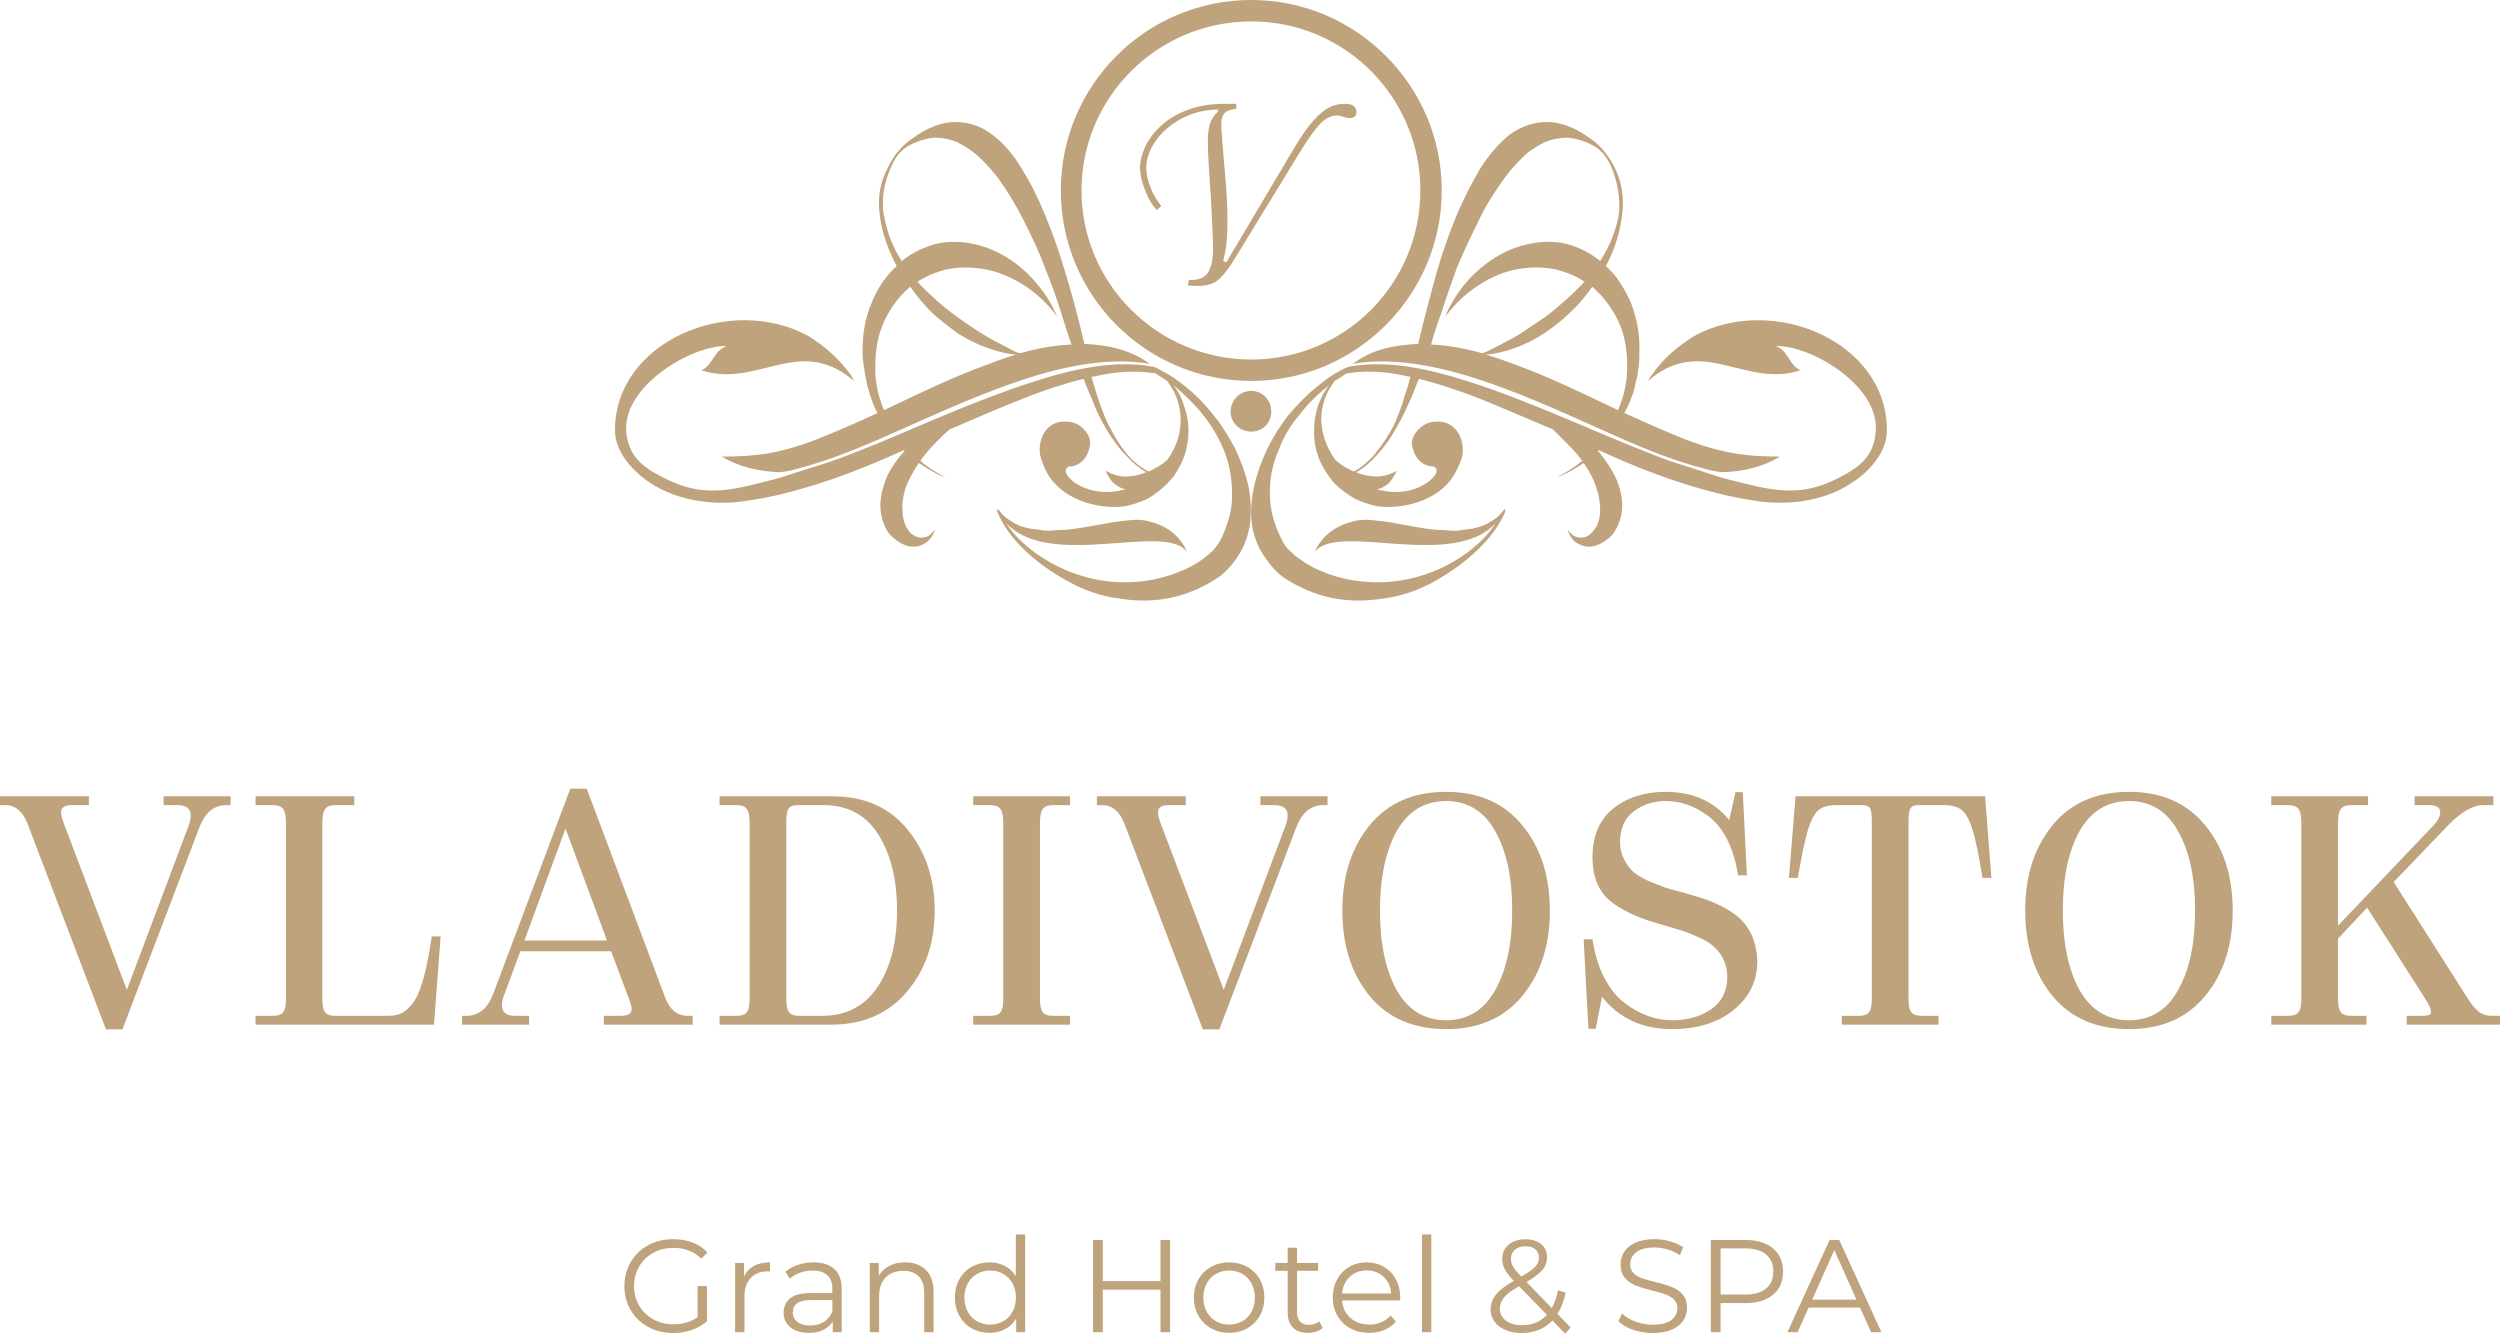 <?xml version="1.0" encoding="UTF-8"?> <!-- Creator: CorelDRAW 2021.5 --> <svg xmlns="http://www.w3.org/2000/svg" xmlns:xlink="http://www.w3.org/1999/xlink" xmlns:xodm="http://www.corel.com/coreldraw/odm/2003" xml:space="preserve" width="54.238mm" height="28.934mm" style="shape-rendering:geometricPrecision; text-rendering:geometricPrecision; image-rendering:optimizeQuality; fill-rule:evenodd; clip-rule:evenodd" viewBox="0 0 5451.54 2908.23"> <defs> <style type="text/css"> <![CDATA[ .fil0 {fill:#BEA37C} .fil1 {fill:#BEA37C;fill-rule:nonzero} ]]> </style> </defs> <g id="Слой_x0020_1">  <path class="fil0" d="M2728.54 46.67c203.82,0 368.7,164.88 368.7,368.66 0,203.78 -164.88,368.66 -368.7,368.66 -203.75,0 -370.19,-164.88 -370.19,-368.66 0,-203.78 166.44,-368.66 370.19,-368.66l0 0zm0 -46.67c228.68,0 415.36,186.66 415.36,415.33 0,228.68 -186.68,415.33 -415.36,415.33 -230.19,0 -415.29,-186.65 -415.29,-415.33 0,-228.67 185.09,-415.33 415.29,-415.33l0 0z"></path> <path class="fil0" d="M2728.54 941.15c24.93,0 43.58,-18.73 43.58,-43.58 0,-24.9 -18.66,-45.14 -43.58,-45.14 -24.86,0 -45.07,20.24 -45.07,45.14 0,24.86 20.21,43.58 45.07,43.58l0 0z"></path> <path class="fil0" d="M2157.68 793.31c18.68,-7.73 38.91,-13.97 57.55,-20.17 0,0 4.69,0 4.69,-1.6 -1.56,1.6 -4.69,1.6 -4.69,1.6 -21.75,-1.6 -43.54,-7.8 -65.32,-15.57 -21.79,-7.76 -41.98,-18.69 -62.22,-31.13 -18.68,-14.01 -37.33,-27.98 -56.01,-45.1 -17.12,-17.1 -32.66,-35.78 -46.65,-56.03 -24.89,20.24 -42.02,45.14 -56,73.14 -14.02,29.54 -20.24,62.2 -20.24,99.54 -1.55,32.66 6.22,65.35 18.68,96.45 79.32,-37.34 147.74,-71.56 230.2,-101.14l0 0zm-52.87 -264.41c63.76,7.76 121.34,45.14 160.23,94.88 17.09,20.21 29.53,41.98 40.43,66.87 -21.78,-29.53 -49.75,-55.99 -82.44,-74.64 -29.54,-17.13 -59.1,-28.01 -91.79,-31.13 -24.88,-3.09 -48.22,-1.56 -69.99,3.12 -21.79,6.21 -41.99,14.01 -60.67,26.45 17.13,18.66 35.77,35.74 56,52.91 20.24,17.05 40.44,31.09 59.12,43.5 20.22,14.04 38.88,24.9 56,34.22 18.65,9.36 32.67,17.12 45.09,23.33 3.15,0 6.24,1.56 9.37,1.56 37.33,-10.89 74.63,-17.09 110.44,-18.66 -6.24,-17.09 -14.01,-41.97 -23.33,-71.55 -9.37,-29.57 -20.25,-60.67 -34.22,-94.88 -12.47,-34.21 -28.01,-66.87 -45.12,-101.1 -17.14,-34.25 -35.78,-65.34 -56.02,-93.36l-4.65 -6.21c-13.99,-17.09 -26.44,-31.13 -42.01,-45.1 -13.99,-12.44 -29.53,-21.77 -45.1,-29.54 -15.57,-6.24 -31.11,-9.36 -48.23,-9.36 -17.1,1.56 -34.22,6.2 -52.87,15.57 -15.57,7.76 -29.58,21.73 -38.91,41.98 -18.66,38.9 -24.89,76.23 -18.66,112.01 6.22,34.21 18.66,68.43 38.89,99.53 18.68,-15.53 40.44,-26.41 63.78,-34.21 23.34,-7.77 48.23,-9.33 74.67,-6.2l0 0zm409.1 284.66c-40.46,-6.21 -84,-3.09 -129.14,7.76l-4.64 0c3.12,12.48 7.77,24.9 10.89,37.34 7.8,23.33 15.57,46.67 26.45,68.44 10.89,20.24 21.77,40.46 35.77,57.54 14.01,18.69 31.14,32.7 51.31,43.58 14,-6.21 28.01,-14.01 40.46,-24.9 20.21,-28.01 29.57,-57.54 29.57,-87.11 0,-31.1 -9.36,-59.11 -29.57,-85.57 -6.24,-4.64 -14,-9.33 -21.77,-13.97 -3.12,-3.12 -4.68,-3.12 -9.33,-3.12l0 0zm-813.55 216.22c-43.57,-1.56 -88.67,-10.89 -126.02,-34.21 68.46,0 119.81,-4.71 202.22,-35.78 43.58,-17.13 90.23,-37.37 136.91,-59.11 -9.34,-17.13 -15.57,-35.77 -20.24,-52.9 -1.55,-4.64 -3.1,-10.89 -3.1,-13.97 -3.12,-10.93 -4.67,-21.81 -6.22,-32.7 -1.55,-12.44 -3.12,-23.33 -3.12,-34.21 0,-40.46 6.22,-74.67 20.2,-107.33 12.47,-31.14 31.14,-59.11 54.46,-79.32 -20.2,-37.34 -32.67,-74.68 -37.32,-113.58 -4.66,-37.33 1.55,-71.55 18.68,-102.68 7.77,-15.53 15.54,-27.97 24.89,-37.3 9.33,-10.89 18.65,-18.66 27.99,-24.9 34.22,-24.89 65.33,-35.77 93.33,-35.77 29.56,0 56.02,9.33 79.35,26.44 24.87,18.66 46.65,43.55 65.32,74.68 20.19,32.66 37.34,66.87 52.91,105.77 15.53,37.31 29.53,77.77 41.97,119.75 12.45,40.46 23.34,80.91 32.67,118.21l9.32 38.94c28.01,1.52 54.43,4.64 79.32,12.4 21.81,6.21 43.58,17.13 63.83,31.1 -101.13,-17.06 -210.02,10.89 -303.36,43.58 -181.99,65.31 -309.57,141.55 -447.98,180.45 -9.35,1.56 -20.23,6.2 -29.56,7.76 -9.35,3.13 -18.67,3.13 -26.44,4.68l0 0zm827.52 -223.99c20.25,9.33 40.46,23.3 59.11,38.87 21.81,17.12 42.01,38.89 59.11,60.67 18.69,21.77 32.69,46.7 46.7,71.55 12.41,26.44 21.77,51.34 28.01,76.27 6.2,26.41 7.73,51.27 6.2,76.17 -1.56,24.89 -7.76,46.7 -18.69,68.45 -13.97,26.41 -32.66,48.23 -52.9,62.22 -31.07,20.21 -65.31,35.79 -102.65,43.58 -37.3,7.77 -74.68,7.77 -111.98,1.55 -38.9,-4.66 -74.67,-17.09 -108.89,-35.8 -60.67,-32.64 -126,-83.97 -154,-146.21 -4.65,-9.33 -6.21,-17.13 1.57,-9.33 6.21,9.33 15.56,17.1 26.43,23.34 10.88,7.76 23.34,12.4 40.44,15.53l23.34 3.12c6.24,1.56 12.44,1.56 18.69,1.56 6.2,0 13.97,-1.56 21.77,-1.56 18.66,0 37.34,-3.12 56,-6.24 18.65,-3.09 35.77,-6.2 52.86,-9.29 17.13,-3.12 32.7,-4.68 48.27,-6.24 15.56,-1.56 29.53,0 43.54,4.64 37.34,9.37 65.35,34.25 77.76,65.35 -46.63,-66.87 -298.63,40.46 -395.07,-63.75 31.11,48.22 88.64,87.11 141.55,107.32 32.66,12.43 66.87,20.2 101.09,21.76 34.22,1.56 68.44,-1.56 101.1,-10.88 32.7,-9.33 62.27,-21.76 87.15,-40.46 6.21,-4.67 13.97,-10.89 20.21,-17.1 6.21,-6.21 12.44,-15.54 18.66,-26.43 15.56,-34.21 24.89,-66.87 23.33,-99.57 0,-32.69 -6.24,-63.79 -17.09,-91.8 -12.45,-29.54 -28.01,-55.99 -46.7,-79.28 -20.18,-24.9 -41.98,-45.14 -63.75,-63.8 10.89,13.97 18.65,29.58 23.33,46.63 6.2,17.17 9.33,34.25 9.33,51.38 0,18.66 -3.13,35.74 -7.77,52.84 -6.24,17.16 -14,32.69 -24.89,48.26 -4.68,4.64 -9.33,10.92 -14.01,15.57 -12.44,12.44 -26.45,23.33 -42.01,32.66 -17.1,7.76 -34.22,13.97 -52.87,17.09 -17.1,1.56 -35.78,1.56 -52.87,-1.56 -37.37,-6.21 -73.11,-21.77 -98.01,-49.71 -15.57,-15.6 -23.33,-35.81 -29.57,-54.47 -9.33,-31.13 6.24,-82.47 55.99,-79.35 31.14,0 52.91,29.57 51.35,46.67 0,18.65 -14.01,51.34 -46.67,51.34 -17.09,9.33 4.68,29.53 14,35.81 32.67,20.17 66.88,24.86 110.46,13.97 -9.37,-1.56 -17.13,-6.21 -24.9,-12.44 -7.8,-6.28 -14,-15.57 -18.69,-28.01 14,7.76 28.01,12.44 43.58,12.44 13.96,0 29.57,-3.13 45.1,-9.33 -17.1,-9.33 -32.66,-23.33 -46.67,-38.93 -15.56,-15.54 -28.01,-34.18 -40.46,-54.4 -12.44,-20.24 -23.33,-43.54 -32.66,-68.44 -6.2,-14.04 -12.44,-28.01 -17.13,-42.01 -49.74,12.44 -99.53,29.54 -152.43,51.31 -46.66,18.69 -91.78,38.9 -140.01,59.14 -9.32,7.77 -17.09,15.57 -24.86,23.33 -15.57,15.53 -28,29.54 -38.91,45.11 15.57,14 34.21,24.89 54.45,35.74 -10.89,-3.09 -20.23,-7.77 -29.56,-13.97 -9.32,-4.65 -18.69,-10.89 -28,-17.1 -13.99,20.21 -23.34,38.83 -29.56,56 -4.65,17.09 -7.76,32.66 -6.2,46.66 0,14.01 3.11,26.41 7.77,35.78 4.65,9.32 10.9,17.13 18.68,20.24 6.21,4.64 13.98,4.64 23.34,3.12 7.76,-1.56 13.98,-7.83 21.75,-17.16 -6.22,17.16 -15.54,28.03 -26.45,32.68 -10.88,6.22 -23.31,6.22 -35.76,3.12 -13.99,-4.65 -24.89,-12.42 -35.77,-23.38 -10.88,-12.41 -17.13,-27.98 -20.22,-46.6 -3.11,-17.16 -1.56,-38.93 6.23,-62.23 6.22,-23.37 21.76,-48.23 45.11,-74.71l-1.56 -1.56c-82.45,37.37 -164.9,70 -250.46,91.8 -34.21,9.33 -68.44,15.53 -102.65,20.21 -70.02,9.33 -144.66,-4.68 -197.56,-38.86 -38.88,-24.9 -79.33,-68.48 -79.33,-115.11 -1.57,-194.48 250.45,-300.22 421.55,-206.89 37.33,23.33 66.89,49.78 91.78,84 3.12,3.09 4.67,7.77 7.77,13.97 -119.77,-102.65 -209.99,17.13 -332.87,-23.3 24.9,-9.36 26.44,-43.57 56.01,-52.9 -79.34,-1.56 -231.79,90.21 -219.35,191.34 6.2,46.66 31.11,70 73.12,91.77 63.76,34.21 111.97,40.46 192.87,21.8l62.25 -15.6c31.08,-9.33 62.22,-20.21 93.33,-29.54 24.89,-7.76 51.3,-17.09 77.76,-28.01 101.13,-38.86 206.88,-90.2 342.21,-138.43 94.88,-32.66 205.34,-66.87 306.46,-48.23 6.21,1.56 9.33,3.13 13.97,6.24l0 0z"></path> <path class="fil0" d="M3299.42 793.31c-20.21,-7.73 -38.83,-13.97 -59.11,-20.17 0,0 -4.64,0 -4.64,-1.6 3.09,1.6 4.64,1.6 4.64,1.6 23.37,-1.6 45.14,-7.8 66.88,-15.57 20.28,-7.76 42.01,-18.69 60.67,-31.13 20.28,-14.01 38.9,-27.98 56.06,-45.1 18.66,-17.1 34.18,-35.78 48.19,-56.03 23.37,20.24 42.02,45.14 56,73.14 14.04,29.54 20.28,62.2 20.28,99.54 0,32.66 -6.24,65.35 -20.28,96.45 -77.77,-37.34 -147.75,-71.56 -228.68,-101.14l0 0zm52.91 -264.41c-65.32,7.76 -121.34,45.14 -161.73,94.88 -15.6,20.21 -29.6,41.98 -38.93,66.87 21.77,-29.53 49.81,-55.99 82.44,-74.64 28.01,-17.13 59.11,-28.01 90.24,-31.13 24.86,-3.09 48.23,-1.56 70,3.12 23.3,6.21 43.58,14.01 60.67,26.45 -17.09,18.66 -35.81,35.74 -56.03,52.91 -18.65,17.05 -38.9,31.09 -59.11,43.5 -18.65,14.04 -37.33,24.9 -55.99,34.22 -17.09,9.36 -32.63,17.12 -45.14,23.33 -3.09,0 -4.64,1.56 -7.76,1.56 -38.9,-10.89 -74.64,-17.09 -110.45,-18.66 4.67,-17.09 12.51,-41.97 23.36,-71.55 9.33,-29.57 20.21,-60.67 32.66,-94.88 14.04,-34.21 29.58,-66.87 46.67,-101.1 15.53,-34.25 35.81,-65.34 55.99,-93.36l4.68 -6.21c12.44,-17.09 26.48,-31.13 40.46,-45.1 14.01,-12.44 29.54,-21.77 45.14,-29.54 15.53,-6.24 32.63,-9.36 49.71,-9.36 15.6,1.56 34.25,6.2 51.34,15.57 17.17,7.76 29.57,21.73 40.46,41.98 17.1,38.9 23.34,76.23 18.66,112.01 -6.2,34.21 -20.21,68.43 -40.39,99.53 -18.73,-15.53 -38.94,-26.41 -62.23,-34.21 -23.37,-7.77 -48.23,-9.33 -74.71,-6.2l0 0zm-410.65 284.66c41.98,-6.21 84.01,-3.09 130.64,7.76l3.16 0c-3.16,12.48 -6.24,24.9 -10.93,37.34 -6.2,23.33 -15.53,46.67 -24.86,68.44 -10.89,20.24 -23.37,40.46 -37.37,57.54 -13.97,18.69 -31.06,32.7 -49.78,43.58 -15.53,-6.21 -27.97,-14.01 -40.39,-24.9 -20.28,-28.01 -29.61,-57.54 -31.14,-87.11 0,-31.1 9.33,-59.11 29.58,-85.57 7.76,-4.64 15.53,-9.33 21.77,-13.97 4.64,-3.12 6.2,-3.12 9.32,-3.12l0 0zm813.53 216.22c45.14,-1.56 88.72,-10.89 125.98,-34.21 -66.87,0 -118.21,-4.71 -202.18,-35.78 -43.58,-17.13 -88.68,-37.37 -136.87,-59.11 9.33,-17.13 17.09,-35.77 21.77,-52.9 1.56,-4.64 1.56,-10.89 3.09,-13.97 3.12,-10.93 4.67,-21.81 6.24,-32.7 1.56,-12.44 1.56,-23.33 1.56,-34.21 1.53,-40.46 -6.24,-74.67 -18.66,-107.33 -14,-31.14 -31.13,-59.11 -54.46,-79.32 20.2,-37.34 31.09,-74.68 35.74,-113.58 4.71,-37.33 -1.57,-71.55 -17.1,-102.68 -7.76,-15.53 -17.09,-27.97 -24.86,-37.3 -9.33,-10.89 -18.72,-18.66 -28.04,-24.9 -34.18,-24.89 -65.31,-35.77 -94.85,-35.77 -28.01,0 -54.43,9.33 -79.35,26.44 -23.3,18.66 -45.14,43.55 -65.31,74.68 -18.66,32.66 -37.31,66.87 -52.91,105.77 -15.53,37.31 -29.53,77.77 -41.94,119.75 -10.96,40.46 -21.84,80.91 -31.17,118.21l-9.33 38.94c-28.01,1.52 -54.43,4.64 -80.91,12.4 -21.74,6.21 -41.95,17.13 -62.2,31.1 99.57,-17.06 210.02,10.89 303.35,43.58 182.01,65.31 307.99,141.55 446.43,180.45 9.33,1.56 20.24,6.2 29.57,7.76 10.89,3.13 18.66,3.13 26.41,4.68l0 0zm-827.53 -223.99c-20.21,9.33 -38.9,23.3 -57.55,38.87 -21.77,17.12 -42.01,38.89 -60.67,60.67 -17.09,21.77 -32.69,46.7 -45.14,71.55 -12.4,26.44 -21.73,51.34 -27.93,76.27 -6.24,26.41 -9.37,51.27 -7.84,76.17 1.6,24.89 7.84,46.7 18.69,68.45 15.57,26.41 32.66,48.23 52.91,62.22 31.09,20.21 65.31,35.79 102.68,43.58 37.3,7.77 74.64,7.77 113.5,1.55 37.34,-4.66 74.71,-17.09 108.89,-35.8 59.11,-32.64 124.42,-83.97 153.99,-146.21 4.68,-9.33 4.68,-17.13 -1.52,-9.33 -6.24,9.33 -15.57,17.1 -26.42,23.34 -10.96,7.76 -24.93,12.4 -40.46,15.53l-23.37 3.12c-6.23,1.56 -12.44,1.56 -18.65,1.56 -7.8,0 -15.57,-1.56 -21.77,-1.56 -20.25,0 -38.9,-3.12 -57.55,-6.24 -17.16,-3.09 -34.25,-6.2 -51.34,-9.29 -17.09,-3.12 -34.25,-4.68 -48.23,-6.24 -15.56,-1.56 -31.13,0 -45.14,4.64 -35.74,9.37 -65.31,34.25 -77.76,65.35 48.23,-66.87 300.23,40.46 395.11,-63.75 -31.13,48.22 -87.12,87.11 -140.02,107.32 -32.63,12.43 -66.88,20.2 -101.05,21.76 -35.81,1.56 -68.51,-1.56 -102.69,-10.88 -32.69,-9.33 -60.67,-21.76 -85.6,-40.46 -7.76,-4.67 -13.97,-10.89 -20.17,-17.1 -7.77,-6.21 -14.01,-15.54 -18.66,-26.43 -17.16,-34.21 -24.93,-66.87 -24.93,-99.57 0,-32.69 6.21,-63.79 18.69,-91.8 10.89,-29.54 26.41,-55.99 46.63,-79.28 18.73,-24.9 40.47,-45.14 63.8,-63.8 -10.89,13.97 -18.66,29.58 -24.86,46.63 -4.68,17.17 -7.8,34.25 -7.8,51.38 0,18.66 1.56,35.74 7.8,52.84 4.64,17.16 13.97,32.69 24.86,48.26 3.09,4.64 7.8,10.92 12.48,15.57 12.44,12.44 27.97,23.33 43.5,32.66 15.6,7.76 34.25,13.97 51.34,17.09 18.73,1.56 35.81,1.56 54.47,-1.56 37.34,-6.21 73.15,-21.77 98.01,-49.71 13.97,-15.6 23.3,-35.81 29.53,-54.47 9.37,-31.13 -7.8,-82.47 -56.02,-79.35 -31.07,0 -52.84,29.57 -52.84,46.67 1.56,18.65 13.97,51.34 48.19,51.34 17.13,9.33 -6.23,29.53 -15.56,35.81 -31.07,20.17 -66.88,24.86 -108.89,13.97 9.33,-1.56 17.09,-6.21 24.93,-12.44 6.2,-6.28 12.44,-15.57 18.66,-28.01 -13.97,7.76 -27.98,12.44 -43.58,12.44 -15.53,0 -31.06,-3.13 -45.1,-9.33 17.13,-9.33 32.69,-23.33 46.66,-38.93 14.04,-15.54 28.05,-34.18 38.9,-54.4 12.44,-20.24 23.33,-43.54 34.21,-68.44 6.28,-14.04 10.93,-28.01 17.13,-42.01 48.27,12.44 99.57,29.54 152.44,51.31 45.11,18.69 91.81,38.9 140.02,59.14 7.77,7.77 15.54,15.57 23.3,23.33 15.53,15.53 29.57,29.54 40.46,45.11 -17.09,14 -34.24,24.89 -54.43,35.74 9.33,-3.09 18.66,-7.77 29.5,-13.97 9.4,-4.65 18.73,-10.89 28.05,-17.1 13.97,20.21 23.3,38.83 28.01,56 6.24,17.09 7.8,32.66 7.8,46.66 0,14.01 -3.13,26.41 -7.8,35.78 -6.24,9.32 -12.48,17.13 -18.69,20.24 -7.77,4.64 -15.54,4.64 -23.34,3.12 -7.76,-1.56 -15.53,-7.83 -21.8,-17.16 6.27,17.16 14.04,28.03 26.48,32.68 10.89,6.22 23.3,6.22 35.74,3.12 12.48,-4.65 24.93,-12.42 35.81,-23.38 9.33,-12.41 17.09,-27.98 20.17,-46.6 3.2,-17.16 1.57,-38.93 -6.2,-62.23 -7.77,-23.37 -23.3,-48.23 -45.07,-74.71l1.56 -1.56c80.85,37.37 164.85,70 250.42,91.8 34.21,9.33 68.43,15.53 101.13,20.21 71.55,9.33 146.2,-4.68 197.54,-38.86 40.46,-24.9 79.32,-68.48 79.32,-115.11 1.56,-194.48 -248.89,-300.22 -420.01,-206.89 -37.26,23.33 -68.43,49.78 -91.73,84 -3.13,3.09 -6.28,7.77 -9.36,13.97 119.74,-102.65 211.54,17.13 332.88,-23.3 -24.86,-9.36 -26.41,-43.57 -54.46,-52.9 79.38,-1.56 231.79,90.21 217.82,191.34 -4.68,46.66 -31.17,70 -71.55,91.77 -63.8,34.21 -112.02,40.46 -192.93,21.8l-63.75 -15.6c-31.1,-9.33 -62.23,-20.21 -91.77,-29.54 -26.44,-7.76 -51.34,-17.09 -77.8,-28.01 -101.09,-38.86 -208.42,-90.2 -342.24,-138.43 -94.85,-32.66 -205.31,-66.87 -307.96,-48.23 -4.67,1.56 -9.32,3.13 -14,6.24l0 0z"></path> <path class="fil1" d="M2674.19 571.94l147.5 -248.46c15.99,-26.88 30.39,-47.33 43.16,-61.44 12.8,-14.08 24.39,-23.55 34.78,-28.4 10.39,-4.82 21.11,-7.27 32.2,-7.27 17.34,0 26.02,5.85 26.02,17.58 0,9.05 -5.07,13.59 -15.21,13.59 -2.95,0 -7.35,-0.92 -13.16,-2.77 -4.54,-1.95 -9.26,-2.9 -14.15,-2.9 -13.19,0 -25.7,6.38 -37.51,19.12 -11.81,12.72 -26.38,33.26 -43.65,61.48l-140.59 229.8c-12.34,20.49 -23.94,35.85 -34.69,45.99 -10.77,10.14 -26.41,15.21 -47.01,15.21 -9.54,0 -16.75,-0.53 -21.63,-1.63l2.23 -11.38 5.67 0c18.01,0 30.35,-5.93 37.06,-17.8 6.66,-11.85 10.03,-28.59 10.03,-50.22 0,-10.63 -0.88,-34.61 -2.69,-72.02 -1.81,-37.4 -3.55,-66.16 -5.21,-86.3 -2.31,-30.75 -3.45,-56.63 -3.45,-77.7 0,-13.65 1.49,-25.63 4.43,-35.88 2.95,-10.24 8.87,-19.25 17.73,-27.12l-0.56 -4.58c-21.49,0.29 -41.81,4.12 -60.88,11.56 -19.08,7.45 -35.74,17.35 -50,29.79 -14.25,12.44 -25.35,26.16 -33.22,41.27 -7.91,15.11 -11.84,29.96 -11.84,44.54 0,12.62 3.01,26.78 9.11,42.31 6.1,15.56 14.01,29.25 23.69,41.06l-10.07 8.47c-10.42,-11.45 -19.08,-26.27 -25.95,-44.47 -6.92,-18.19 -10.36,-33.79 -10.36,-46.84 0,-14.76 3.69,-30.17 11.14,-46.24 7.41,-16.06 18.8,-31.28 34.11,-45.64 15.35,-14.39 34.82,-26.02 58.51,-34.92 23.65,-8.91 50.88,-13.37 81.7,-13.37l24.39 0 0 10.82c-10.35,1.21 -17.98,3.58 -22.88,7.06 -4.88,3.51 -8.04,9.68 -9.54,18.43l0 19.93c0.36,3.51 0.78,8.5 1.32,14.89 0.49,6.42 0.85,11.49 1.03,15.18 1.95,25.5 3.83,48.34 5.68,68.54 3.44,36.99 5.14,69.32 5.14,97.12 0,16.74 -0.49,31.73 -1.45,45.07 -1,13.33 -3.55,28.58 -7.7,45.63l6.77 2.9z"></path> <path class="fil1" d="M502.88 1755.69l-9.65 0c-26.92,0 -46.24,16.57 -58.66,49.01l-167.64 440.11 -35.87 0 -171.75 -450.46c-10.35,-25.54 -26.21,-38.67 -48.31,-38.67l-11.01 0 0 -19.32 193.84 0 0 19.32 -37.26 0c-15.85,0 -23.45,5.55 -23.45,15.86 0,5.56 2.05,13.15 5.52,22.81l137.94 364.22 133.15 -353.87c4.15,-10.34 6.19,-19.33 6.19,-26.2 0,-15.21 -9.62,-22.81 -29.63,-22.81l-29.68 0 0 -19.32 146.27 0 0 19.32z"></path> <path class="fil1" d="M960.84 2042l-14.51 192.45 -389.07 0 0 -19.32 36.57 0c22.09,0 29.68,-6.89 29.68,-37.94l0 -382.83c0,-31.07 -8.28,-38.67 -29.68,-38.67l-36.57 0 0 -19.32 215.25 0 0 19.32 -39.99 0c-21.4,0 -29.68,7.6 -29.68,38.67l0 382.83c0,31.06 7.59,37.94 29.68,37.94l108.97 0c25.52,0 37.26,-2.73 55.89,-24.11 18.62,-21.42 32.41,-68.99 44.16,-149.02l19.32 0z"></path> <path class="fil1" d="M1233.21 1806.76l-89.68 244.19 180.06 0 -90.38 -244.19zm277.32 427.69l-193.84 0 0 -19.32 37.23 0c15.89,0 23.48,-4.82 23.48,-15.18 0,-4.82 -2.08,-12.41 -6.23,-22.77l-38.62 -102.79 -198 0 -33.8 91.78c-4.11,8.96 -6.19,17.26 -6.19,26.23 0,15.14 9.66,22.73 28.95,22.73l30.36 0 0 19.32 -146.23 0 0 -19.32 8.97 0c27.56,0 47.57,-16.55 59.32,-48.96l167.62 -446.33 35.87 0 171.76 457.35c10.35,25.57 26.21,37.94 47.61,37.94l11.73 0 0 19.32z"></path> <path class="fil1" d="M1740.85 1755.69c-19.98,0 -26.21,5.55 -26.21,38.67l0 382.83c0,31.06 7.62,37.94 29.68,37.94l48.97 0c52.45,0 92.45,-21.35 120.74,-63.46 28.29,-42.77 42.07,-97.99 42.07,-166.25 0,-67.61 -13.78,-122.79 -40.69,-165.54 -26.91,-42.77 -66.93,-64.19 -119.36,-64.19l-55.2 0zm-171.75 -19.32l245.58 0c70.36,0 124.87,24.18 164.16,72.44 39.34,47.62 59.35,106.95 59.35,176.61 0,70.36 -20.01,129.72 -60.7,177.29 -40.02,47.59 -95.24,71.74 -165.58,71.74l-242.81 0 0 -19.32 35.86 0c22.06,0 29.65,-6.89 29.65,-37.94l0 -382.83c0,-31.07 -8.28,-38.67 -29.65,-38.67l-35.86 0 0 -19.32z"></path> <path class="fil1" d="M2267.76 2177.19c0,31.06 7.63,37.94 29.68,37.94l35.88 0 0 19.32 -211.08 0 0 -19.32 35.85 0c22.07,0 29.66,-6.89 29.66,-37.94l0 -382.83c0,-31.07 -8.28,-38.67 -29.66,-38.67l-35.85 0 0 -19.32 211.08 0 0 19.32 -35.88 0c-21.38,0 -29.68,7.6 -29.68,38.67l0 382.83z"></path> <path class="fil1" d="M2894.81 1755.69l-9.65 0c-26.91,0 -46.24,16.57 -58.68,49.01l-167.61 440.11 -35.88 0 -171.77 -450.46c-10.35,-25.54 -26.2,-38.67 -48.3,-38.67l-11.03 0 0 -19.32 193.86 0 0 19.32 -37.27 0c-15.85,0 -23.44,5.55 -23.44,15.86 0,5.56 2.06,13.15 5.53,22.81l137.93 364.22 133.15 -353.87c4.15,-10.34 6.21,-19.33 6.21,-26.2 0,-15.21 -9.65,-22.81 -29.65,-22.81l-29.67 0 0 -19.32 146.27 0 0 19.32z"></path> <path class="fil1" d="M3297.54 1985.42c0,-72.43 -12.41,-129.69 -37.23,-173.13 -24.14,-43.47 -60.03,-65.55 -106.95,-65.55 -46.91,0 -82.79,22.08 -107.62,65.55 -24.14,43.44 -36.56,100.7 -36.56,173.13 0,72.45 12.41,130.35 36.56,173.87 24.83,43.47 60.71,65.52 107.62,65.52 46.92,0 82.8,-22.05 106.95,-65.52 24.82,-43.51 37.23,-101.42 37.23,-173.87zm22.05 186.28c-39.95,48.3 -95.16,72.44 -166.23,72.44 -71.05,0 -126.94,-24.14 -166.94,-72.44 -39.32,-48.31 -59.31,-110.38 -59.31,-186.28 0,-75.16 19.99,-137.24 59.31,-185.59 40,-48.96 95.89,-73.12 166.94,-73.12 71.06,0 126.27,24.16 166.23,73.12 40.03,48.35 60.04,110.42 60.04,185.59 0,75.9 -20,137.97 -60.04,186.28z"></path> <path class="fil1" d="M3803.08 2179.96c-38.62,46.24 -94.5,64.18 -157.26,64.18 -64.15,0 -115.21,-23.48 -152.44,-70.38l-13.83 69.67 -15.85 0 -10.35 -195.22 19.33 0c8.97,64.17 36.56,113.81 70.35,139.34 33.79,25.54 68.3,37.27 103.47,37.27 33.79,0 62.09,-8.29 84.89,-24.13 23.43,-15.86 35.17,-40.04 35.17,-71.07 0,-27.58 -12.44,-50.36 -28.29,-64.15 -7.59,-7.59 -17.94,-14.5 -32.45,-20.71 -27.55,-13.12 -43.47,-17.26 -79.32,-27.58 -47.58,-13.79 -73.11,-23.48 -106.23,-45.52 -32.41,-22.1 -47.58,-55.89 -47.58,-102.8 0,-46.22 15.18,-81.37 44.86,-105.56 30.31,-24.14 68.26,-36.58 114.49,-36.58 59.32,0 105.56,20.73 138.64,61.43l13.83 -60.73 15.85 0 8.98 181.45 -19.33 0c-8.98,-61.41 -34.51,-107.65 -65.56,-129.7 -30.31,-22.77 -61.37,-32.44 -92.4,-32.44 -26.2,0 -49.68,7.58 -69.68,22.8 -20,15.17 -29.68,37.89 -29.68,67.58 0,27.59 14.46,50.35 29.01,64.18 7.59,6.17 18.61,13.08 33.08,19.96l37.27 14.5c9.64,2.77 23.44,6.92 42.08,11.73 36.56,10.32 57.91,16.56 88.29,33.12 42.77,23.44 66.91,56.56 69.68,115.22 0,32.41 -9.68,60.69 -29,84.14z"></path> <path class="fil1" d="M4342.47 1914.37l-19.32 0c-23.44,-142.82 -36.56,-156.58 -82.06,-158.68l-55.87 0c-19.33,0 -23.48,5.55 -23.48,38.67l0 382.83c0,31.06 7.59,37.94 29.64,37.94l35.89 0 0 19.32 -211.09 0 0 -19.32 35.88 0c22.05,0 29.68,-6.89 29.68,-37.94l0 -382.83c0,-33.8 -3.48,-38.67 -23.48,-38.67l-55.88 0c-46.2,2.1 -57.26,15.86 -82.08,158.68l-19.33 0 14.46 -178 413.24 0 13.79 178z"></path> <path class="fil1" d="M4786.66 1985.42c0,-72.43 -12.44,-129.69 -37.27,-173.13 -24.14,-43.47 -60.03,-65.55 -106.95,-65.55 -46.91,0 -82.79,22.08 -107.62,65.55 -24.14,43.44 -36.56,100.7 -36.56,173.13 0,72.45 12.41,130.35 36.56,173.87 24.83,43.47 60.71,65.52 107.62,65.52 46.92,0 82.8,-22.05 106.95,-65.52 24.83,-43.51 37.27,-101.42 37.27,-173.87zm22.05 186.28c-39.99,48.3 -95.21,72.44 -166.27,72.44 -71.05,0 -126.94,-24.14 -166.93,-72.44 -39.33,-48.31 -59.32,-110.38 -59.32,-186.28 0,-75.16 19.99,-137.24 59.32,-185.59 39.99,-48.96 95.88,-73.12 166.93,-73.12 71.06,0 126.27,24.16 166.27,73.12 40.03,48.35 60,110.42 60,185.59 0,75.9 -19.96,137.97 -60,186.28z"></path> <path class="fil1" d="M5451.54 2234.45l-203.53 0 0 -19.32 35.88 0c11.73,0 17.23,-2.73 17.23,-8.25 0,-6.2 -4.11,-15.86 -13.08,-29.69l-126.23 -197.97 -63.47 67.59 0 130.37c0,31.06 7.59,37.94 29.64,37.94l32.45 0 0 19.32 -207.65 0 0 -19.32 35.89 0c22.05,0 29.64,-6.89 29.64,-37.94l0 -382.83c0,-31.07 -8.3,-38.67 -29.64,-38.67l-35.89 0 0 -19.32 211.09 0 0 19.32 -35.88 0c-21.38,0 -29.64,7.6 -29.64,38.67l0 224.16 206.26 -216.59c11.03,-11.05 16.55,-21.41 16.55,-30.37 0,-10.31 -7.58,-15.86 -23.43,-15.86l-32.45 0 0 -19.32 171.76 0 0 19.32 -22.05 0c-22.77,0 -49,15.21 -78.68,46.24l-116.55 121.42 161.4 253.84c19.33,30.35 32.45,37.94 52.45,37.94l17.94 0 0 19.32z"></path> <path class="fil1" d="M1521.07 2804.49l20.4 0 0 76.73c-9.4,8.25 -20.5,14.57 -33.36,19.01 -12.84,4.38 -26.34,6.58 -40.51,6.58 -20.11,0 -38.23,-4.38 -54.33,-13.22 -16.07,-8.8 -28.76,-21.03 -37.92,-36.63 -9.21,-15.64 -13.78,-33.12 -13.78,-52.48 0,-19.37 4.57,-36.81 13.78,-52.42 9.17,-15.64 21.85,-27.82 37.92,-36.63 16.09,-8.84 34.3,-13.22 54.6,-13.22 15.34,0 29.44,2.4 42.25,7.3 12.85,4.85 23.69,12.09 32.49,21.7l-13.23 13.51c-15.89,-15.74 -36.12,-23.58 -60.64,-23.58 -16.26,0 -30.99,3.58 -44.1,10.77 -13.13,7.21 -23.42,17.17 -30.89,29.89 -7.48,12.78 -11.22,26.99 -11.22,42.67 0,15.74 3.74,29.88 11.22,42.55 7.47,12.65 17.73,22.6 30.75,29.89 13.02,7.27 27.69,10.91 43.97,10.91 20.67,0 38.23,-5.17 52.6,-15.52l0 -67.83z"></path> <path class="fil1" d="M1643.9 2760.51c9.49,-5.14 21.22,-7.75 35.21,-7.75l0 19.84 -4.87 -0.27c-15.9,0 -28.36,4.88 -37.37,14.63 -9.01,9.8 -13.5,23.48 -13.5,41.1l0 77.02 -20.39 0 0 -151.12 19.53 0 0 29.53c4.76,-10.14 11.91,-17.76 21.4,-22.99z"></path> <path class="fil1" d="M1796.68 2882.52c8.24,-5.28 14.36,-12.89 18.38,-22.83l0 -24.72 -47.4 0c-25.87,0 -38.83,9.02 -38.83,27 0,8.81 3.37,15.77 10.08,20.84 6.68,5.08 16.1,7.62 28.15,7.62 11.49,0 21.37,-2.61 29.61,-7.91zm23 -114.95c10.52,9.89 15.77,24.5 15.77,43.82l0 93.69 -19.52 0 0 -23.59c-4.61,7.87 -11.37,14.01 -20.26,18.44 -8.89,4.4 -19.49,6.56 -31.74,6.56 -16.88,0 -30.28,-4.01 -40.24,-12.05 -9.99,-8.02 -14.96,-18.71 -14.96,-31.88 0,-12.85 4.66,-23.19 13.94,-31.06 9.29,-7.84 24.1,-11.77 44.4,-11.77l47.99 0 0 -9.19c0,-13.05 -3.63,-22.95 -10.91,-29.75 -7.32,-6.81 -17.94,-10.22 -31.89,-10.22 -9.59,0 -18.82,1.61 -27.59,4.76 -8.85,3.15 -16.39,7.51 -22.73,13.08l-9.18 -15.25c7.66,-6.48 16.83,-11.55 27.56,-15.07 10.73,-3.55 22.07,-5.35 33.93,-5.35 19.71,0 34.87,4.96 45.41,14.82z"></path> <path class="fil1" d="M2018.94 2769.3c11.23,11.05 16.81,27.07 16.81,48.17l0 87.62 -20.4 0 0 -85.64c0,-15.71 -3.9,-27.69 -11.77,-35.95 -7.86,-8.19 -19.08,-12.3 -33.62,-12.3 -16.27,0 -29.17,4.81 -38.65,14.5 -9.48,9.64 -14.23,23 -14.23,40.06l0 79.32 -20.38 0 0 -151.12 19.52 0 0 27.86c5.55,-9.23 13.26,-16.34 23.14,-21.46 9.86,-5.03 21.33,-7.61 34.35,-7.61 18.98,0 34.03,5.57 45.25,16.54z"></path> <path class="fil1" d="M2187.92 2881.07c8.52,-4.85 15.24,-11.85 20.11,-20.81 4.89,-9.01 7.32,-19.26 7.32,-30.78 0,-11.5 -2.42,-21.74 -7.32,-30.75 -4.87,-9.01 -11.59,-15.92 -20.11,-20.83 -8.54,-4.88 -18.07,-7.34 -28.6,-7.34 -10.73,0 -20.36,2.45 -28.89,7.34 -8.51,4.9 -15.23,11.82 -20.1,20.83 -4.89,9.01 -7.35,19.25 -7.35,30.75 0,11.52 2.45,21.77 7.35,30.78 4.87,8.96 11.59,15.95 20.1,20.81 8.52,4.9 18.15,7.34 28.89,7.34 10.52,0 20.05,-2.43 28.6,-7.34zm47.55 -189.2l0 213.22 -19.53 0 0 -29.9c-6.13,10.18 -14.23,17.91 -24.27,23.3 -10.07,5.36 -21.45,8.02 -34.07,8.02 -14.16,0 -27.01,-3.28 -38.51,-9.75 -11.5,-6.52 -20.5,-15.64 -27.02,-27.3 -6.5,-11.71 -9.76,-25.01 -9.76,-39.96 0,-14.94 3.26,-28.27 9.76,-39.93 6.51,-11.7 15.52,-20.75 27.02,-27.16 11.5,-6.41 24.34,-9.64 38.51,-9.64 12.25,0 23.34,2.58 33.21,7.61 9.86,5.12 17.93,12.52 24.27,22.3l0 -90.8 20.39 0z"></path> <polygon class="fil1" points="2551.57,2703.93 2551.57,2905.08 2530.62,2905.08 2530.62,2812.24 2404.73,2812.24 2404.73,2905.08 2383.47,2905.08 2383.47,2703.93 2404.73,2703.93 2404.73,2793.6 2530.62,2793.6 2530.62,2703.93 "></polygon> <path class="fil1" d="M2709.22 2881.07c8.51,-4.85 15.15,-11.85 19.96,-20.81 4.79,-9.01 7.17,-19.26 7.17,-30.78 0,-11.5 -2.37,-21.74 -7.17,-30.75 -4.81,-9.01 -11.45,-15.92 -19.96,-20.83 -8.54,-4.88 -18.15,-7.34 -28.9,-7.34 -10.74,0 -20.35,2.45 -28.86,7.34 -8.55,4.9 -15.25,11.82 -20.14,20.83 -4.86,9.01 -7.34,19.25 -7.34,30.75 0,11.52 2.47,21.77 7.34,30.78 4.89,8.96 11.59,15.95 20.14,20.81 8.5,4.9 18.11,7.34 28.86,7.34 10.74,0 20.35,-2.43 28.9,-7.34zm-68.26 15.54c-11.7,-6.63 -20.89,-15.75 -27.58,-27.41 -6.7,-11.75 -10.07,-24.96 -10.07,-39.71 0,-14.76 3.37,-27.95 10.07,-39.64 6.69,-11.68 15.88,-20.8 27.58,-27.27 11.67,-6.53 24.79,-9.82 39.36,-9.82 14.54,0 27.66,3.29 39.4,9.82 11.66,6.47 20.81,15.59 27.44,27.27 6.56,11.69 9.89,24.89 9.89,39.64 0,14.76 -3.33,27.96 -9.89,39.71 -6.63,11.66 -15.78,20.78 -27.44,27.41 -11.74,6.59 -24.86,9.89 -39.4,9.89 -14.57,0 -27.69,-3.3 -39.36,-9.89z"></path> <path class="fil1" d="M2884.1 2895.86c-3.83,3.48 -8.57,6.1 -14.21,7.94 -5.68,1.82 -11.56,2.7 -17.7,2.7 -14.18,0 -25.1,-3.8 -32.76,-11.46 -7.66,-7.69 -11.49,-18.47 -11.49,-32.48l0 -91.38 -27.03 0 0 -17.23 27.03 0 0 -33.1 20.38 0 0 33.1 45.99 0 0 17.23 -45.99 0 0 90.24c0,9 2.23,15.81 6.73,20.52 4.5,4.72 11,7.03 19.44,7.03 4.18,0 8.29,-0.64 12.19,-2.03 3.94,-1.3 7.34,-3.23 10.21,-5.73l7.2 14.63z"></path> <path class="fil1" d="M2943.46 2784.24c-9.89,9.32 -15.46,21.41 -16.85,36.35l107.23 0c-1.35,-14.94 -6.95,-27.03 -16.85,-36.35 -9.85,-9.3 -22.15,-13.93 -36.91,-13.93 -14.57,0 -26.81,4.63 -36.63,13.93zm109.64 51.59l-126.48 0c1.18,15.71 7.2,28.39 18.12,38.07 10.92,9.68 24.72,14.5 41.38,14.5 9.4,0 18.01,-1.66 25.88,-5.03 7.84,-3.34 14.64,-8.27 20.38,-14.8l11.49 13.23c-6.69,8.05 -15.1,14.15 -25.14,18.41 -10.07,4.22 -21.13,6.27 -33.19,6.27 -15.53,0 -29.29,-3.3 -41.24,-9.89 -11.94,-6.63 -21.31,-15.75 -28.04,-27.41 -6.66,-11.75 -10.03,-24.96 -10.03,-39.71 0,-14.76 3.19,-27.95 9.64,-39.64 6.38,-11.68 15.22,-20.8 26.41,-27.27 11.21,-6.53 23.83,-9.82 37.8,-9.82 13.97,0 26.53,3.29 37.66,9.82 11.1,6.47 19.82,15.52 26.12,27.12 6.35,11.59 9.51,24.86 9.51,39.79l-0.28 6.34z"></path> <polygon class="fil1" points="3100.79,2905.08 3121.18,2905.08 3121.18,2691.87 3100.79,2691.87 "></polygon> <path class="fil1" d="M3303.25 2725.21c-5.71,5 -8.5,11.55 -8.5,19.82 0,5.95 1.52,11.59 4.6,16.94 3.06,5.36 9.08,12.66 18.08,21.84 14.57,-8.43 24.62,-15.6 30.21,-21.55 5.53,-5.93 8.29,-12.45 8.29,-19.54 0,-7.66 -2.55,-13.76 -7.76,-18.26 -5.15,-4.47 -12.34,-6.72 -21.52,-6.72 -10,0 -17.77,2.47 -23.41,7.48zm69.93 141.96l-60.64 -62.37c-15.88,9.01 -26.88,17.13 -32.87,24.43 -6.03,7.28 -9.04,15.39 -9.04,24.39 0,10.96 4.43,19.71 13.37,26.31 8.9,6.62 20.64,9.92 35.17,9.92 22.23,0 40.25,-7.55 54.01,-22.7zm39.96 41.06l-27.87 -28.72c-17.06,18.19 -39.46,27.3 -67.23,27.3 -13.05,0 -24.68,-2.15 -34.93,-6.47 -10.24,-4.3 -18.22,-10.36 -24,-18.09 -5.74,-7.77 -8.61,-16.63 -8.61,-26.56 0,-12.09 3.83,-22.95 11.49,-32.48 7.66,-9.62 20.68,-19.66 39.07,-30.22 -9.54,-9.92 -16.16,-18.39 -19.82,-25.42 -3.61,-6.98 -5.46,-14.39 -5.46,-22.27 0,-12.84 4.61,-23.19 13.79,-31.06 9.23,-7.81 21.56,-11.77 37.1,-11.77 14.35,0 25.74,3.55 34.21,10.64 8.4,7.09 12.62,16.87 12.62,29.32 0,9.96 -3.37,18.9 -10.07,26.87 -6.7,7.95 -18.3,16.71 -34.79,26.28l55.21 56.91c6.13,-10.92 10.63,-23.87 13.51,-38.8l16.66 5.18c-3.65,17.98 -9.61,33.44 -17.84,46.24l28.73 29.62 -11.77 13.5z"></path> <path class="fil1" d="M3560.72 2899.62c-13.68,-4.78 -24.25,-11.14 -31.73,-18.94l8.33 -16.37c7.27,7.27 16.95,13.15 29.01,17.65 12.09,4.51 24.54,6.74 37.37,6.74 18.01,0 31.52,-3.27 40.53,-9.89 9.01,-6.63 13.51,-15.22 13.51,-25.75 0,-8.04 -2.44,-14.45 -7.34,-19.25 -4.89,-4.75 -10.89,-8.47 -17.94,-11.07 -7.09,-2.55 -16.99,-5.39 -29.61,-8.48 -15.14,-3.82 -27.23,-7.51 -36.23,-11.05 -9.01,-3.52 -16.71,-8.98 -23.12,-16.25 -6.42,-7.27 -9.65,-17.12 -9.65,-29.59 0,-10.16 2.73,-19.41 8.09,-27.73 5.32,-8.3 13.58,-15.01 24.68,-19.98 11.14,-4.96 24.89,-7.43 41.38,-7.43 11.52,0 22.77,1.52 33.79,4.7 11.03,3.16 20.56,7.52 28.58,13.05l-7.16 17c-8.44,-5.54 -17.45,-9.73 -27.03,-12.52 -9.57,-2.76 -18.97,-4.15 -28.18,-4.15 -17.62,0 -30.89,3.41 -39.78,10.18 -8.91,6.83 -13.37,15.61 -13.37,26.34 0,8.02 2.48,14.5 7.34,19.36 4.89,4.89 11.03,8.66 18.4,11.21 7.38,2.59 17.27,5.43 29.75,8.47 14.75,3.65 26.67,7.24 35.77,10.83 9.08,3.5 16.81,8.9 23.12,16.05 6.35,7.2 9.47,16.92 9.47,29.18 0,10.14 -2.72,19.39 -8.19,27.73 -5.42,8.34 -13.82,14.94 -25.14,19.82 -11.28,4.89 -25.18,7.34 -41.66,7.34 -14.97,0 -29.25,-2.36 -42.98,-7.2z"></path> <path class="fil1" d="M3851.09 2809.83c10.57,-8.7 15.82,-21.02 15.82,-36.94 0,-16.27 -5.25,-28.8 -15.82,-37.52 -10.52,-8.68 -25.77,-13.05 -45.66,-13.05l-53.47 0 0 100.56 53.47 0c19.89,0 35.14,-4.32 45.66,-13.06zm15.22 -87.51c14.6,12.27 21.87,29.12 21.87,50.57 0,21.46 -7.27,38.3 -21.87,50.46 -14.54,12.12 -34.65,18.23 -60.32,18.23l-54.04 0 0 63.5 -21.28 0 0 -201.16 75.31 0c25.67,0 45.77,6.14 60.32,18.39z"></path> <path class="fil1" d="M4048.24 2834.08l-48.27 -108.03 -48.26 108.03 96.52 0zm7.76 17.28l-112.04 0 -24.15 53.72 -22.12 0 91.94 -201.16 21 0 91.98 201.16 -22.41 0 -24.18 -53.72z"></path> </g> </svg> 
